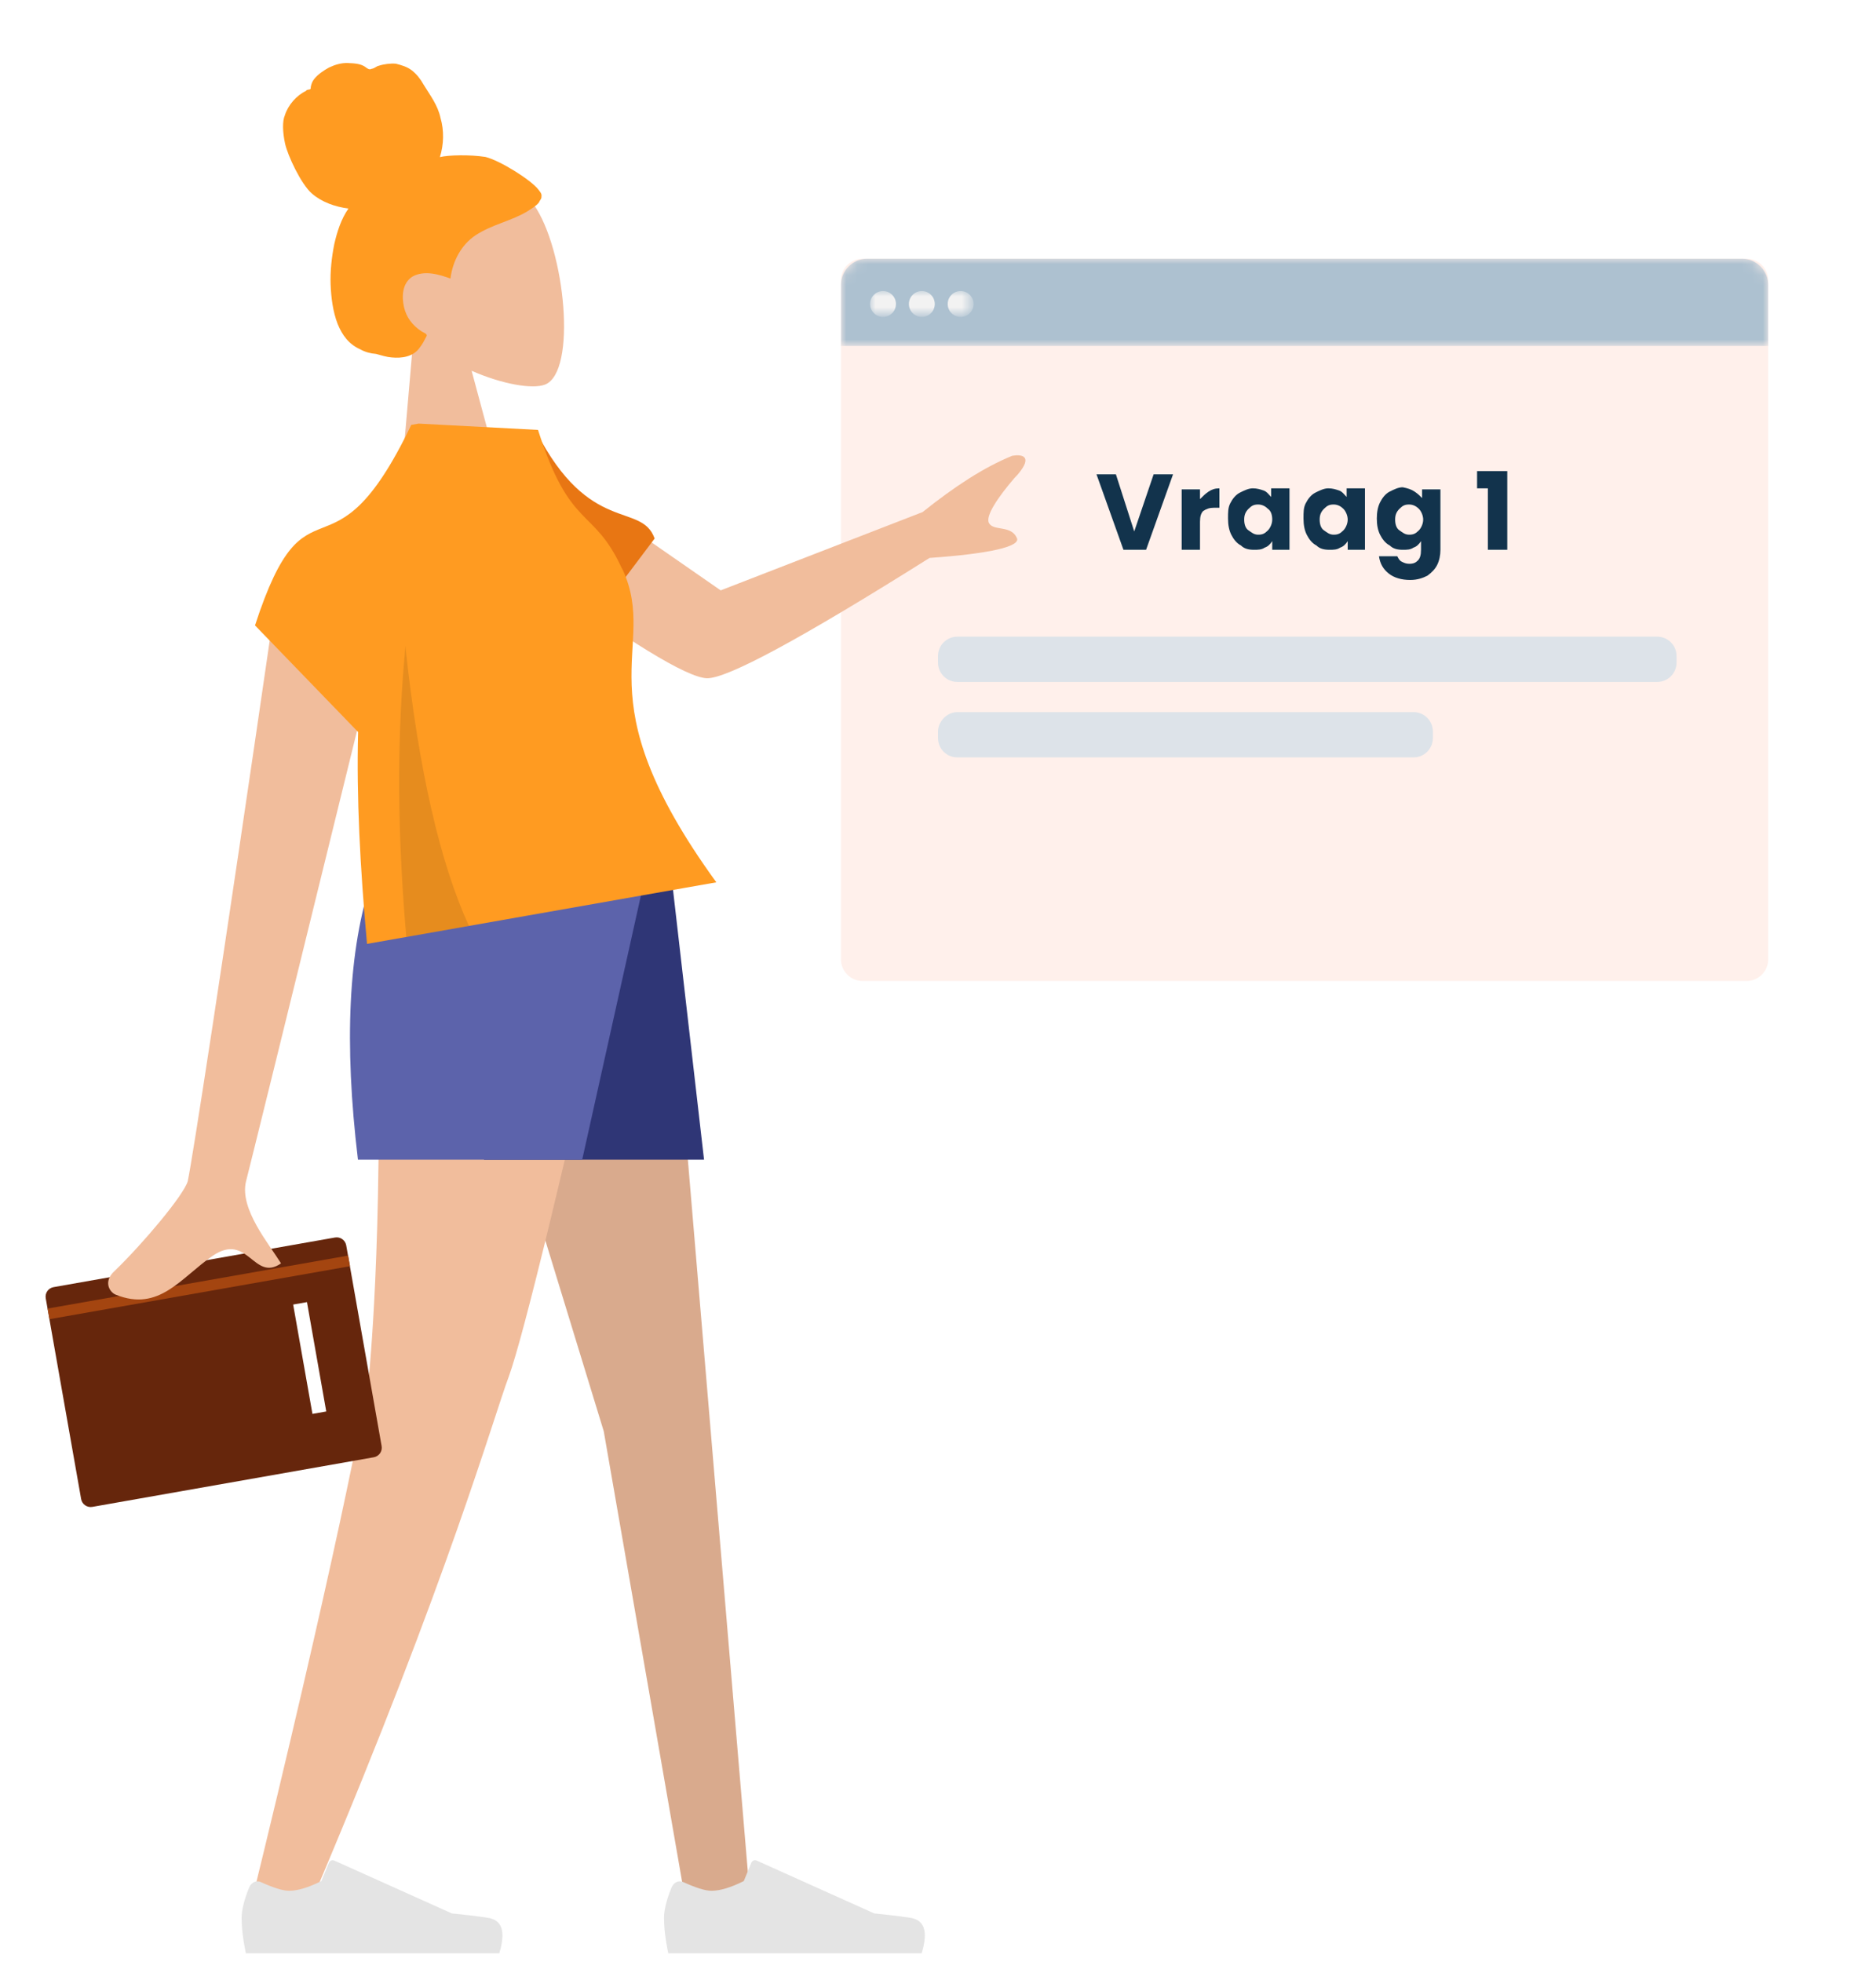 <?xml version="1.0" encoding="utf-8"?>
<!-- Generator: Adobe Illustrator 23.1.0, SVG Export Plug-In . SVG Version: 6.00 Build 0)  -->
<svg version="1.1" id="Layer_1" xmlns="http://www.w3.org/2000/svg" xmlns:xlink="http://www.w3.org/1999/xlink" x="0px" y="0px"
	 viewBox="0 0 174 182" style="enable-background:new 0 0 174 182;" xml:space="preserve">
<style type="text/css">
	.st0{fill-rule:evenodd;clip-rule:evenodd;fill:#FFF0EB;}
	.st1{filter:url(#Adobe_OpacityMaskFilter);}
	.st2{fill-rule:evenodd;clip-rule:evenodd;fill:#FFFFFF;}
	.st3{mask:url(#mask-2_1_);fill-rule:evenodd;clip-rule:evenodd;fill:#ADC1D0;}
	.st4{filter:url(#Adobe_OpacityMaskFilter_1_);}
	.st5{mask:url(#mask-2_2_);}
	.st6{fill-rule:evenodd;clip-rule:evenodd;fill:#F2F2F2;}
	.st7{fill-rule:evenodd;clip-rule:evenodd;fill:#DDE3E9;}
	.st8{enable-background:new    ;}
	.st9{fill:#12334C;}
	.st10{fill-rule:evenodd;clip-rule:evenodd;fill:#F1BD9C;}
	.st11{fill-rule:evenodd;clip-rule:evenodd;fill:#FF9B21;}
	.st12{fill-rule:evenodd;clip-rule:evenodd;fill-opacity:0.1;}
	.st13{fill-rule:evenodd;clip-rule:evenodd;fill:#E4E4E4;}
	.st14{fill-rule:evenodd;clip-rule:evenodd;fill:#2F3676;}
	.st15{fill-rule:evenodd;clip-rule:evenodd;fill:#5C63AB;}
	.st16{fill-rule:evenodd;clip-rule:evenodd;fill:#66260C;}
	.st17{fill-rule:evenodd;clip-rule:evenodd;fill:#A44510;}
	.st18{fill-rule:evenodd;clip-rule:evenodd;fill:#E87613;}
</style>
<title>illustration/persoonlijke-leersuggesties@1x</title>
<g>
	<g id="Group-7" transform="translate(78, 24)">
		<g id="Rectangle">
			<path class="st0" d="M2,0h82c1.1,0,2,0.9,2,2v63c0,1.1-0.9,2-2,2H2c-1.1,0-2-0.9-2-2V2C0,0.9,0.9,0,2,0z"/>
		</g>
		<defs>
			<filter id="Adobe_OpacityMaskFilter" filterUnits="userSpaceOnUse" x="0" y="0" width="86" height="8.1">
				<feColorMatrix  type="matrix" values="1 0 0 0 0  0 1 0 0 0  0 0 1 0 0  0 0 0 1 0"/>
			</filter>
		</defs>
		<mask maskUnits="userSpaceOnUse" x="0" y="0" width="86" height="8.1" id="mask-2_1_">
			<g class="st1">
				<path id="path-1_1_" class="st2" d="M2,0h82c1.1,0,2,0.9,2,2v63c0,1.1-0.9,2-2,2H2c-1.1,0-2-0.9-2-2V2C0,0.9,0.9,0,2,0z"/>
			</g>
		</mask>
		<path id="Header" class="st3" d="M2.4,0h81.2C84.9,0,86,1.1,86,2.4v5.7l0,0H0V2.4C0,1.1,1.1,0,2.4,0z"/>
		<defs>
			<filter id="Adobe_OpacityMaskFilter_1_" filterUnits="userSpaceOnUse" x="2.7" y="3" width="9.6" height="2.4">
				<feColorMatrix  type="matrix" values="1 0 0 0 0  0 1 0 0 0  0 0 1 0 0  0 0 0 1 0"/>
			</filter>
		</defs>
		<mask maskUnits="userSpaceOnUse" x="2.7" y="3" width="9.6" height="2.4" id="mask-2_2_">
			<g class="st4">
				<path id="path-1_2_" class="st2" d="M2,0h82c1.1,0,2,0.9,2,2v63c0,1.1-0.9,2-2,2H2c-1.1,0-2-0.9-2-2V2C0,0.9,0.9,0,2,0z"/>
			</g>
		</mask>
		<g id="Buttons" class="st5">
			<g id="buttons" transform="translate(2.7, 3)">
				<circle class="st6" cx="1.2" cy="1.2" r="1.2"/>
				<circle class="st6" cx="4.8" cy="1.2" r="1.2"/>
				<circle class="st6" cx="8.4" cy="1.2" r="1.2"/>
			</g>
		</g>
	</g>
	<g id="Rows-Copy-2">
		<g transform="translate(87, 59)">
			<g id="Text-Stuff" transform="translate(0, 0.06)">
				<path id="Label" class="st7" d="M1.8,0h64.9c1,0,1.8,0.8,1.8,1.8v0.6c0,1-0.8,1.8-1.8,1.8H1.8C0.8,4.2,0,3.4,0,2.4V1.8
					C0,0.8,0.8,0,1.8,0z"/>
				<path class="st7" d="M1.8,7h42.3c1,0,1.8,0.8,1.8,1.8v0.6c0,1-0.8,1.8-1.8,1.8H1.8c-1,0-1.8-0.8-1.8-1.8V8.8C0,7.9,0.8,7,1.8,7z
					"/>
			</g>
		</g>
	</g>
	<g class="st8">
		<path class="st9" d="M108.8,44l-2.5,7h-2.1l-2.5-7h1.8l1.7,5.3L107,44H108.8z"/>
		<path class="st9" d="M112.1,45.6c0.3-0.2,0.6-0.3,1-0.3v1.8h-0.5c-0.4,0-0.7,0.1-1,0.3c-0.2,0.2-0.3,0.5-0.3,1V51h-1.7v-5.6h1.7
			v0.9C111.6,46,111.8,45.8,112.1,45.6z"/>
		<path class="st9" d="M114.1,46.7c0.2-0.4,0.5-0.8,0.9-1s0.8-0.4,1.2-0.4c0.4,0,0.7,0.1,1,0.2s0.5,0.4,0.7,0.6v-0.8h1.7V51H118
			v-0.8c-0.2,0.3-0.4,0.5-0.7,0.6c-0.3,0.2-0.6,0.2-1,0.2c-0.5,0-0.9-0.1-1.2-0.4c-0.4-0.2-0.7-0.6-0.9-1s-0.3-0.9-0.3-1.5
			S113.9,47.1,114.1,46.7z M117.6,47.2c-0.2-0.2-0.5-0.4-0.9-0.4s-0.6,0.1-0.9,0.4s-0.4,0.6-0.4,1s0.1,0.8,0.4,1s0.5,0.4,0.9,0.4
			s0.6-0.1,0.9-0.4c0.2-0.2,0.4-0.6,0.4-1S117.9,47.4,117.6,47.2z"/>
		<path class="st9" d="M121.1,46.7c0.2-0.4,0.5-0.8,0.9-1s0.8-0.4,1.2-0.4c0.4,0,0.7,0.1,1,0.2s0.5,0.4,0.7,0.6v-0.8h1.7V51H125
			v-0.8c-0.2,0.3-0.4,0.5-0.7,0.6c-0.3,0.2-0.6,0.2-1,0.2c-0.5,0-0.9-0.1-1.2-0.4c-0.4-0.2-0.7-0.6-0.9-1s-0.3-0.9-0.3-1.5
			S120.9,47.1,121.1,46.7z M124.6,47.2c-0.2-0.2-0.5-0.4-0.9-0.4s-0.6,0.1-0.9,0.4s-0.4,0.6-0.4,1s0.1,0.8,0.4,1s0.5,0.4,0.9,0.4
			s0.6-0.1,0.9-0.4c0.2-0.2,0.4-0.6,0.4-1S124.8,47.4,124.6,47.2z"/>
		<path class="st9" d="M131.2,45.6c0.3,0.2,0.5,0.4,0.7,0.6v-0.8h1.7V51c0,0.5-0.1,1-0.3,1.4c-0.2,0.4-0.5,0.7-0.9,1
			c-0.4,0.2-0.9,0.4-1.6,0.4c-0.8,0-1.5-0.2-2-0.6s-0.8-0.9-0.9-1.6h1.7c0.1,0.2,0.2,0.4,0.4,0.5c0.2,0.1,0.4,0.2,0.7,0.2
			c0.4,0,0.6-0.1,0.8-0.3s0.3-0.5,0.3-1v-0.8c-0.2,0.3-0.4,0.5-0.7,0.6c-0.3,0.2-0.6,0.2-1,0.2c-0.5,0-0.9-0.1-1.2-0.4
			c-0.4-0.2-0.7-0.6-0.9-1s-0.3-0.9-0.3-1.5s0.1-1.1,0.3-1.5c0.2-0.4,0.5-0.8,0.9-1s0.8-0.4,1.2-0.4
			C130.6,45.3,130.9,45.4,131.2,45.6z M131.6,47.2c-0.2-0.2-0.5-0.4-0.9-0.4s-0.6,0.1-0.9,0.4s-0.4,0.6-0.4,1s0.1,0.8,0.4,1
			s0.5,0.4,0.9,0.4s0.6-0.1,0.9-0.4c0.2-0.2,0.4-0.6,0.4-1S131.8,47.4,131.6,47.2z"/>
		<path class="st9" d="M137,45.3v-1.6h2.8V51H138v-5.7H137z"/>
	</g>
	<g id="humaaan-11" transform="translate(-13, 0)">
		<g id="Group" transform="translate(24.781, 3.436)">
			<g transform="translate(28.341, 21.694) rotate(-7) translate(-28.341, -21.694) ">
				<g id="Head" transform="translate(22.506, 12.933)">
					<path class="st10" d="M15.9,3.8c2.4,4.5,2.1,15.9-1,16.7c-1.2,0.3-3.9-0.5-6.6-2.1l1.7,12l-10,0l3.4-16.1c-1.9-2.3-3.2-5-3-8.1
						C1.1-2.7,13.5-0.7,15.9,3.8z"/>
				</g>
				<path id="hair" class="st11" d="M34.5,11.8c-1.4-0.4-3.4-0.6-4.2-0.5c0.5-1.1,0.7-2.4,0.5-3.6c-0.1-1.2-0.7-2.2-1.2-3.3
					c-0.2-0.5-0.5-1-0.9-1.4c-0.4-0.4-0.9-0.6-1.4-0.8c-0.5-0.1-1.1-0.1-1.6,0c-0.2,0-0.4,0.2-0.7,0.2c-0.2,0.1-0.4-0.1-0.5-0.2
					c-0.4-0.4-1-0.5-1.6-0.6c-0.6-0.1-1.2,0-1.8,0.2c-0.5,0.2-1.1,0.5-1.5,0.9c-0.2,0.2-0.3,0.4-0.4,0.7c0,0.1,0,0.2-0.2,0.2
					c-0.1,0-0.2,0-0.3,0.1c-0.9,0.3-1.8,1.1-2.2,2c-0.3,0.5-0.4,1.5-0.3,2.6s1,3.9,1.9,4.9c0.8,0.9,2,1.5,3.2,1.8
					c-0.8,0.9-1.3,2-1.7,3.1c-0.4,1.2-0.7,2.5-0.8,3.7c-0.1,1.2-0.1,2.5,0.2,3.7c0.3,1.1,0.8,2,1.8,2.6c0.4,0.3,0.9,0.5,1.4,0.6
					c0.5,0.2,0.9,0.4,1.4,0.5c0.9,0.2,2,0.2,2.7-0.6c0.3-0.3,0.5-0.6,0.7-0.9c0.1-0.1,0.1-0.2,0-0.3c-0.1-0.1-0.3-0.2-0.4-0.3
					c-0.7-0.6-1.2-1.4-1.3-2.4c-0.1-1,0.1-2.2,1.1-2.7c1.2-0.5,2.5,0.1,3.5,0.6c0.4-1.6,1.4-3,2.8-3.7c1.6-0.8,3.4-0.9,5-1.6
					c0.4-0.2,0.9-0.4,1.2-0.7c0.1-0.2,0.3-0.3,0.3-0.5c0.1-0.3-0.1-0.5-0.2-0.7C38.4,14.4,35.8,12.3,34.5,11.8z"/>
			</g>
		</g>
		<g transform="translate(0, 81.474)">
			<polygon class="st10" points="53.3,0 69,51.3 76.6,95 82.6,95 74.6,0 			"/>
			<polygon id="Shadow" class="st12" points="53.3,0 69,51.3 76.6,95 82.6,95 74.6,0 			"/>
			<path class="st10" d="M47.7,0c1.1,28.2-0.2,42.7-0.4,45.3s-3.5,19.2-11.2,50.6l6.3-2.2c12.2-28.8,16.4-43.8,17.8-47.5
				C61.6,42.3,65.3,27,71.4,0H47.7z"/>
			<g transform="translate(35.009, 83.023)">
				<path id="shoe" class="st13" d="M1.1,10.6c-0.5,1.2-0.7,2.2-0.7,2.8c0,0.8,0.1,1.9,0.4,3.3c0.9,0,8.7,0,23.5,0
					c0.6-2,0.3-3.1-1.1-3.3c-1.3-0.2-2.4-0.3-3.3-0.4L9,8.1C8.8,8,8.6,8.1,8.5,8.3c0,0,0,0,0,0L7.8,10l0,0c-1.2,0.6-2.2,0.9-3,0.9
					c-0.6,0-1.5-0.3-2.6-0.8l0,0C1.8,9.9,1.3,10.1,1.1,10.6C1.1,10.6,1.1,10.6,1.1,10.6z"/>
			</g>
			<g transform="translate(74.186, 83.023)">
				<path class="st13" d="M1.1,10.6c-0.5,1.2-0.7,2.2-0.7,2.8c0,0.8,0.1,1.9,0.4,3.3c0.9,0,8.7,0,23.5,0c0.6-2,0.3-3.1-1.1-3.3
					c-1.3-0.2-2.4-0.3-3.3-0.4L9,8.1C8.8,8,8.6,8.1,8.5,8.3c0,0,0,0,0,0L7.8,10l0,0c-1.2,0.6-2.2,0.9-3,0.9c-0.6,0-1.5-0.3-2.6-0.8
					l0,0C1.8,9.9,1.3,10.1,1.1,10.6C1.1,10.6,1.1,10.6,1.1,10.6z"/>
			</g>
			<polygon id="Bottom" class="st14" points="51.3,0 57.9,26.1 78.3,26.1 75.3,0 			"/>
			<path class="st15" d="M47.5,0c-2.2,6.6-2.6,15.3-1.3,26.1H67L72.8,0H47.5z"/>
		</g>
		
			<g id="Group-3" transform="translate(32.5, 127.5) rotate(80) translate(-32.5, -127.5) translate(22, 113)">
			<path class="st16" d="M0.9,0l18.9,0c0.5,0,0.9,0.4,0.9,0.9l0,26.5c0,0.5-0.4,0.9-0.9,0.9l-18.9,0c-0.5,0-0.9-0.4-0.9-0.9L0,0.9
				C0,0.4,0.4,0,0.9,0z"/>
			
				<rect x="-11.8" y="13.7" transform="matrix(2.757980e-06 1 -1 2.757980e-06 16.562 11.788)" class="st17" width="28.3" height="1"/>
			
				<rect x="9.9" y="0" transform="matrix(2.757979e-06 1 -1 2.757979e-06 15.75 -5.4)" class="st2" width="1.3" height="10.3"/>
		</g>
		<g transform="translate(8.752, 38.086)">
			<g transform="translate(53.348, 39.008) rotate(-10) translate(-53.348, -39.008) ">
				<path class="st10" d="M33.4,15.3l7,9.1c-11.9,27-18.1,41-18.6,42.1c-1,2.4,1.1,6,1.9,8c-2.8,1.3-2.5-3.4-6.1-1.8
					c-3.3,1.5-5.8,4.3-9.5,2c-0.5-0.3-1-1.4,0.3-2.2c3.1-2.1,7.5-5.8,8.1-7C17.2,63.8,22.9,47.1,33.4,15.3L33.4,15.3z M62.3,7.8
					l12.4,12.3l19.7-3.9c3.3-1.8,6.3-3.1,9.1-3.7c0.8,0,2,0.3,0.2,1.8l-0.4,0.3c-1.7,1.4-3.3,3-3,3.7c0.3,0.8,2,0.5,2.3,1.8
					c0.2,0.8-2.6,1-8.3,0.4c-13,5.3-20.5,7.8-22.3,7.4c-1.8-0.4-6.6-4.6-14.3-12.7L62.3,7.8z"/>
				<path id="Clothes-Back" class="st18" d="M53.3,2.1l7.1,0.5c3.2,10.4,8.5,8.1,9.1,11.7l-9.1,8.5c-20.1,2.6-2,17.5-5.6-4.3
					C53.9,12.8,53.2,7,53.3,2.1z"/>
				<path id="Clothes" class="st11" d="M49.8,0L49.8,0l10.8,2.5c1.3,9.7,3.8,7.9,5.4,13.9l0.1,0.3c2,7.9-6,10.5,3.5,30l0,0l-32.9,0
					c0.6-7.1,1.4-13.6,2.6-19.5l-7.7-11.4C39,1.9,39,14.1,49.1,0l0,0L49.8,0z"/>
				<path id="Shade" class="st12" d="M45,20.1c-0.8,11.6-0.3,20.5,1.3,26.6l0,0l-5.9,0c0.8-9.1,2.2-17.7,4.4-25.8L45,20.1z"/>
			</g>
		</g>
	</g>
</g>
</svg>
